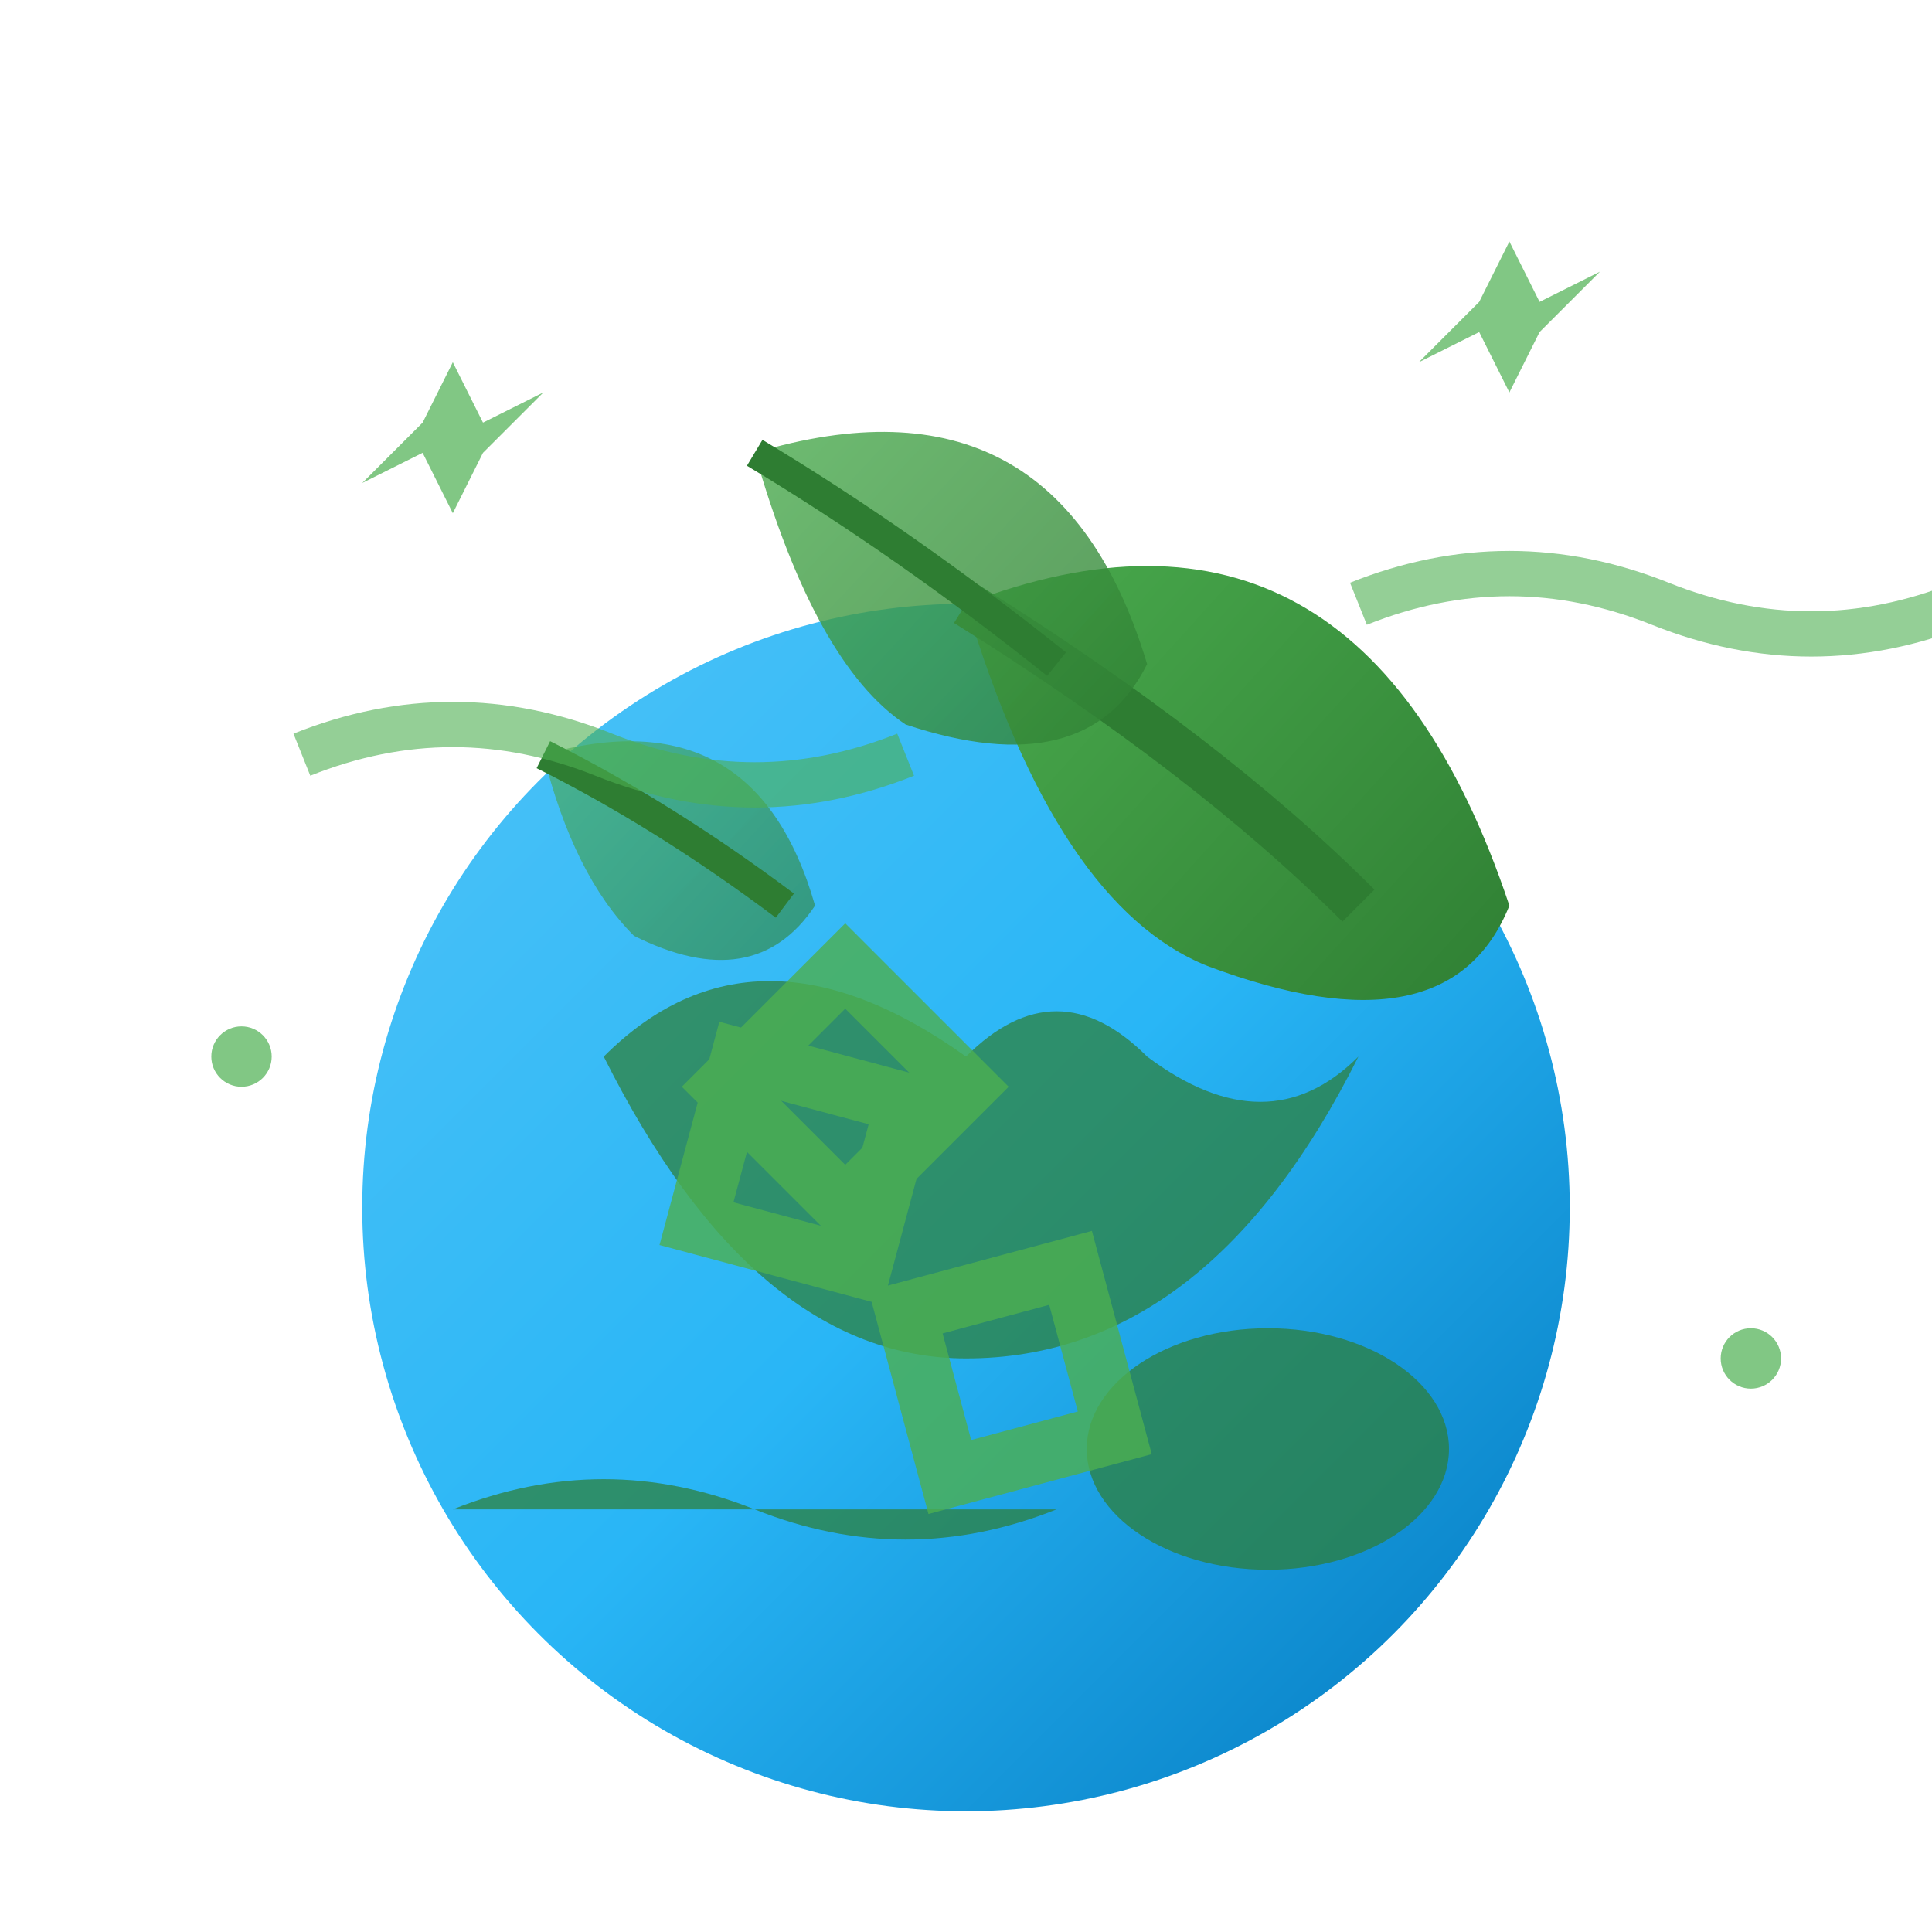 <svg xmlns="http://www.w3.org/2000/svg" viewBox="0 0 64 64" width="64" height="64">
    <defs>
        <linearGradient id="leafGrad" x1="0%" y1="0%" x2="100%" y2="100%">
            <stop offset="0%" style="stop-color:#4CAF50;stop-opacity:1" />
            <stop offset="100%" style="stop-color:#2E7D32;stop-opacity:1" />
        </linearGradient>
        <linearGradient id="earthGrad" x1="0%" y1="0%" x2="100%" y2="100%">
            <stop offset="0%" style="stop-color:#4FC3F7;stop-opacity:1" />
            <stop offset="50%" style="stop-color:#29B6F6;stop-opacity:1" />
            <stop offset="100%" style="stop-color:#0277BD;stop-opacity:1" />
        </linearGradient>
    </defs>
    
    <!-- Earth -->
    <circle cx="32" cy="40" r="20" fill="url(#earthGrad)"/>
    
    <!-- Continents -->
    <g fill="#2E7D32" opacity="0.7">
        <path d="M20 35 Q25 30 32 35 Q35 32 38 35 Q42 38 45 35 Q40 45 32 45 Q25 45 20 35"/>
        <path d="M15 50 Q20 48 25 50 Q30 52 35 50"/>
        <ellipse cx="42" cy="48" rx="6" ry="4"/>
    </g>
    
    <!-- Large leaf -->
    <path d="M32 20 Q45 15 50 30 Q48 35 40 32 Q35 30 32 20" fill="url(#leafGrad)"/>
    <path d="M32 20 Q40 25 45 30" stroke="#2E7D32" stroke-width="1.5" fill="none"/>
    
    <!-- Medium leaf -->
    <path d="M25 15 Q35 12 38 22 Q36 26 30 24 Q27 22 25 15" fill="url(#leafGrad)" opacity="0.8"/>
    <path d="M25 15 Q30 18 35 22" stroke="#2E7D32" stroke-width="1" fill="none"/>
    
    <!-- Small leaf -->
    <path d="M18 25 Q25 23 27 30 Q25 33 21 31 Q19 29 18 25" fill="url(#leafGrad)" opacity="0.6"/>
    <path d="M18 25 Q22 27 26 30" stroke="#2E7D32" stroke-width="1" fill="none"/>
    
    <!-- Recycle symbol overlay -->
    <g transform="translate(32, 40)" stroke="#4CAF50" stroke-width="2" fill="none" opacity="0.8">
        <path d="M-8 -4 L-4 -8 L0 -4 L-4 0 Z"/>
        <path d="M4 -8 L8 -4 L4 0 L0 -4 Z" transform="rotate(120)"/>
        <path d="M4 -8 L8 -4 L4 0 L0 -4 Z" transform="rotate(240)"/>
    </g>
    
    <!-- Energy waves -->
    <g stroke="#4CAF50" stroke-width="1.5" fill="none" opacity="0.6">
        <path d="M10 25 Q15 23 20 25 Q25 27 30 25">
            <animate attributeName="stroke-dasharray" values="0,100;20,0;0,100" dur="3s" repeatCount="indefinite"/>
        </path>
        <path d="M45 20 Q50 18 55 20 Q60 22 65 20">
            <animate attributeName="stroke-dasharray" values="0,80;15,0;0,80" dur="2.5s" repeatCount="indefinite"/>
        </path>
    </g>
    
    <!-- Sparkles -->
    <g fill="#4CAF50" opacity="0.7">
        <path d="M15 12 L16 14 L18 13 L16 15 L15 17 L14 15 L12 16 L14 14 Z">
            <animateTransform attributeName="transform" type="rotate" values="0 15 14;360 15 14" dur="4s" repeatCount="indefinite"/>
        </path>
        <path d="M50 8 L51 10 L53 9 L51 11 L50 13 L49 11 L47 12 L49 10 Z">
            <animateTransform attributeName="transform" type="rotate" values="0 50 10;360 50 10" dur="3s" repeatCount="indefinite"/>
        </path>
        <circle cx="8" cy="35" r="1">
            <animate attributeName="opacity" values="0.3;1;0.3" dur="2s" repeatCount="indefinite"/>
        </circle>
        <circle cx="58" cy="45" r="1">
            <animate attributeName="opacity" values="0.3;1;0.3" dur="1.5s" repeatCount="indefinite"/>
        </circle>
    </g>
</svg>
